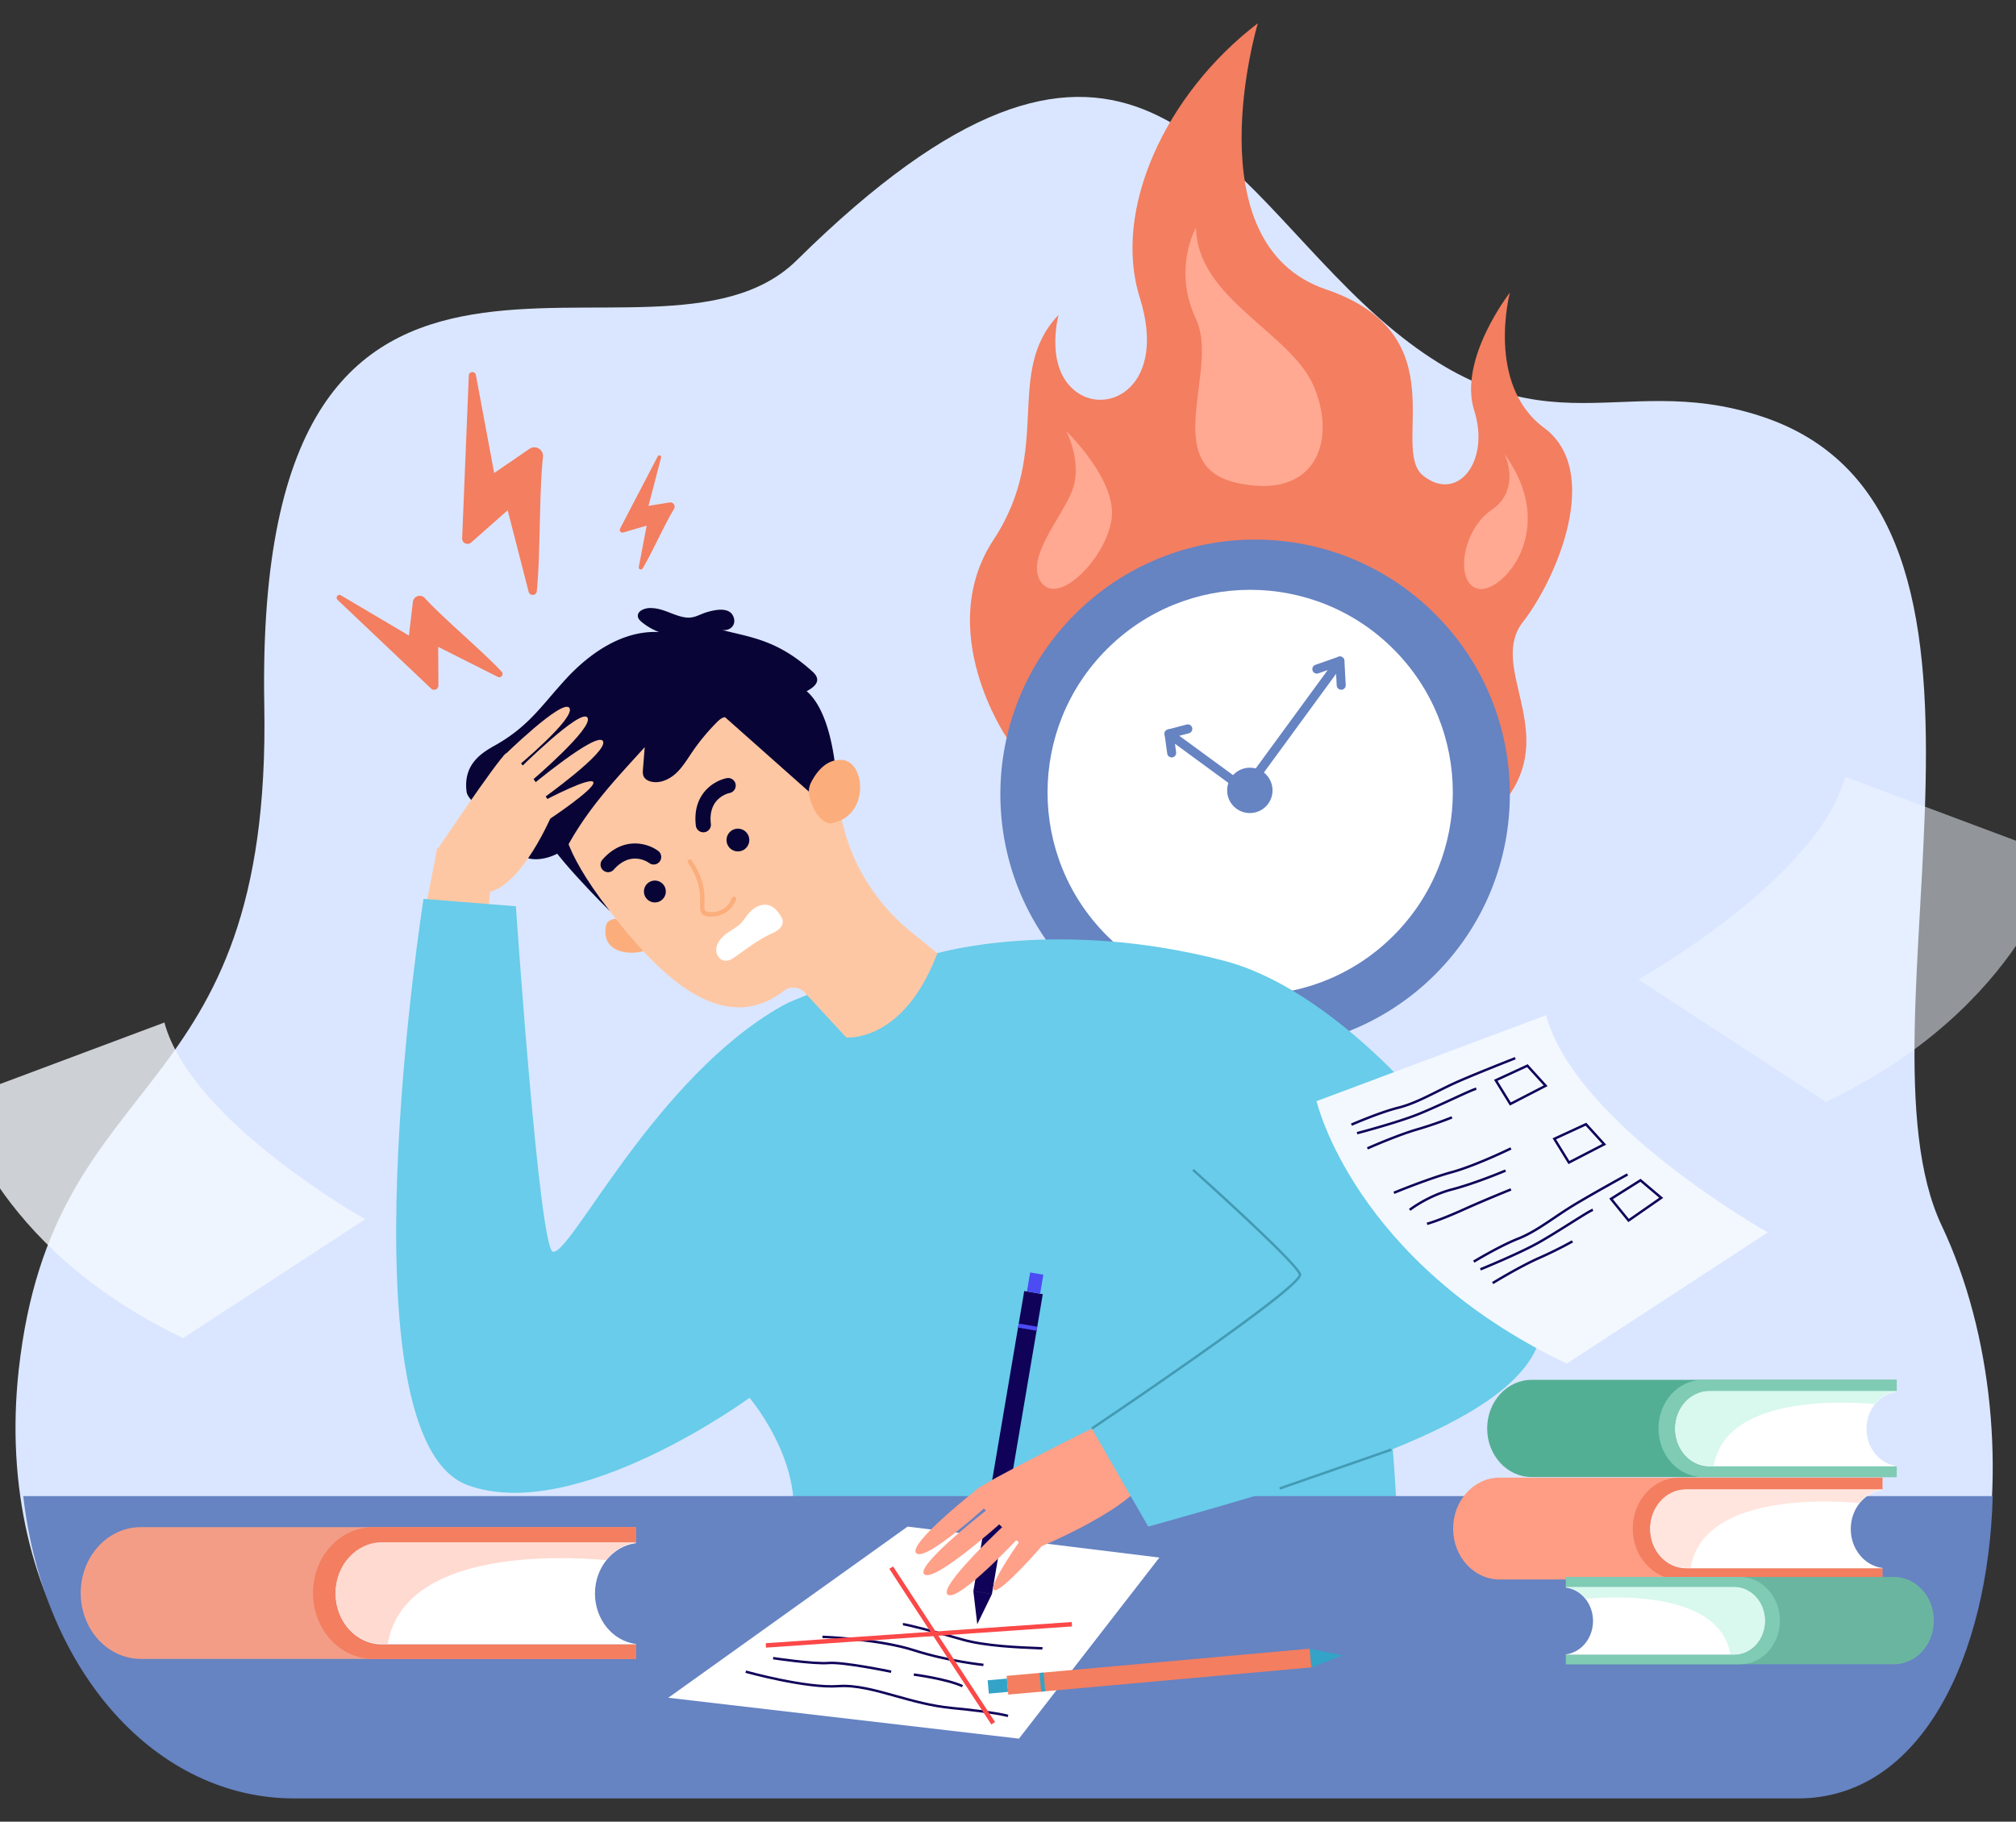 <svg width="260" height="235" fill="none" xmlns="http://www.w3.org/2000/svg"><rect width="100%" height="100%" fill="#333333" stroke="none"/><g clip-path="url(#a)"><path d="M231.749 230.501H37.007c-20.398 0-37.96-23.282-34.59-53.797 4.421-40.019 32.63-33.103 31.668-85.76-1.391-76.202 50.067-39.01 68.664-57.362 41.388-40.868 53.476-12.942 73.03 5.545 22.375 21.145 32.225 8.233 51.441 14.603 37.592 12.432 11.011 78.64 23.201 104.386 13.278 28.039 6.161 72.385-18.672 72.385Z" fill="#DAE6FF"/><path d="M-5.61 141.943s4.305 18.77 29.226 30.673l23.486-15.336S24.668 144.713 21.2 131.906l-26.81 10.037Z" fill="#F3F8FF" opacity=".8"/><path d="m56.396 109.379-1.732 8.885 8.268-.405.475-4.901-7.011-3.579Z" fill="#FEC7A4"/><path d="M69.23 76.266c.47-4.477.292-12.701.798-17.322.104-.952-.956-1.582-1.746-1.04l-4.548 3.116-2.36-12.643c-.1-.54-.891-.482-.913.066l-.859 20.996a.696.696 0 0 0 1.156.55l4.716-4.163 2.704 10.517c.149.578.989.519 1.052-.075v-.002ZM82.877 73.334c1.166-1.928 2.837-5.69 4.05-7.674a.56.56 0 0 0-.57-.843l-2.723.443 1.624-6.227c.07-.266-.3-.41-.429-.164l-4.859 9.325a.348.348 0 0 0 .406.495l3.022-.881-1.014 5.337c-.056.293.338.445.492.19h.001ZM64.698 86.65c-2.426-2.615-7.424-6.795-9.917-9.504a.885.885 0 0 0-1.53.499l-.512 4.339-8.77-5.183c-.375-.222-.753.28-.437.578l12.077 11.456a.551.551 0 0 0 .93-.404l-.026-4.983 7.683 3.868c.423.212.825-.32.503-.667h-.001Z" fill="#F37E60"/><path d="M180.377 201.619s-83.27 6.457-79.419-1.129c4.817-9.489-4.293-20.172-4.293-20.172s-22.37 16.37-36.332 11.274c-16.65-6.077-5.713-75.639-5.713-75.639l.485.039 7.944.636 3.486.278s3.01 44.281 4.777 44.576c2.341.391 13.18-22.489 29.585-31.737 2.911-1.641 16.606-6.075 19.991-6.778 8.905-1.853 42.381 11.217 42.381 11.217 2.679 3.32 15.937 17.495 17.105 67.435h.003Z" fill="#68CCEA"/><path d="M80.96 118.685s-2.538-.69-2.811.739c-.698 3.639 3.43 3.909 5.325 3.11l-2.512-3.849h-.002Z" fill="#FBAE7C"/><path d="m75.138 113.036.015-.008a15.7 15.7 0 0 1-.47-.51c-6.776-7.72-5.705-19.636 2.579-25.994 6.9-5.297 16.795-4.79 23.115 1.19a17.861 17.861 0 0 1 4.814 7.717c1.514 4.234 2.778 7.884 3.579 11.138 1.326 5.381 4.438 10.152 8.735 13.649l3.38 2.75c-4.398 11.642-11.752 10.859-11.752 10.859l-5.354-5.796a1.984 1.984 0 0 0-2.672-.214c-.005.004-.01.009-.015.011-10.824 8.317-21.906-10.179-25.954-14.791v-.001Z" fill="#FEC7A4"/><path d="M94.828 101.67a.975.975 0 0 0-1.107-1.286c-1.592.316-4.471 2.005-3.977 6.141a.975.975 0 0 0 1.936-.231c-.408-3.396 2.305-3.973 2.42-3.995a.975.975 0 0 0 .728-.628v-.001ZM84.674 111.45a.975.975 0 0 0 .21-1.683c-1.302-.97-4.486-1.974-7.222 1.164a.976.976 0 0 0 1.47 1.281c2.247-2.579 4.493-.952 4.588-.882a.978.978 0 0 0 .954.12ZM103.567 88.805c4.056 2.73 4.333 12.289 4.333 12.289l-2.871 1.655-11.756-10.438s8.041-5.023 10.296-3.506h-.002Z" fill="#080435"/><path d="M104.395 102.792a2.649 2.649 0 0 1 .214-1.865c.599-1.188 1.876-3.033 3.988-2.895 3.099.202 3.618 7.489-1.572 8.196 0 0-1.76-.114-2.632-3.434l.002-.002ZM92.716 118.111c1.717-.466 2.216-2.052 2.222-2.07a.29.29 0 0 0-.194-.361.291.291 0 0 0-.36.192c-.023.074-.592 1.825-2.737 1.788-.35-.006-.576-.061-.675-.163-.138-.143-.128-.492-.115-.976.03-1.113.082-2.974-1.656-5.555a.29.29 0 0 0-.48.324c1.635 2.426 1.589 4.105 1.558 5.215-.016.6-.029 1.074.274 1.393.217.227.551.332 1.082.342a3.81 3.81 0 0 0 1.08-.127l.001-.002Z" fill="#FBAE7C"/><path d="M72.717 105.922s-.74 3.051 5.943 11.621c0 0-8.634-8.513-8.502-10.402.132-1.89 2.56-1.219 2.56-1.219Z" fill="#080435"/><path d="M96.775 117.594c.59-.589 1.427-1.03 2.242-.852.707.154 1.239.734 1.627 1.345.145.228.28.473.304.741.034.416-.21.815-.532 1.082-.321.267-.713.43-1.092.608-1.578.747-2.975 1.824-4.397 2.837-.464.331-1.001.672-1.56.564-.667-.126-1.07-.887-.99-1.56.081-.674.529-1.248 1.037-1.697.573-.508 1.261-.825 1.847-1.289.61-.482.964-1.231 1.516-1.78l-.002.001Z" fill="#fff"/><path d="M85.666 114.277a1.41 1.41 0 1 1-2.454 1.387 1.41 1.41 0 0 1 2.454-1.387ZM96.336 107.479a1.467 1.467 0 1 1-2.376 1.72 1.467 1.467 0 0 1 2.376-1.72ZM83.824 78.436c-.731.01-1.686.405-1.553 1.124.054.29.283.511.511.699A7.89 7.89 0 0 0 85 81.537c-4.621-.246-8.863 2.632-11.998 6.034-3.135 3.403-4.759 6.103-9.13 8.568-1.598.901-4.168 2.354-3.698 5.987.164 1.27 2.767 2.822 4.035 2.989 1.269.167 2.551-.297 3.63-.989-.95.415-1.577 1.469-1.488 2.501.09 1.033-.505 2.126.1 2.968 1.79 2.497 6.109.699 6.878-.685 2.797-5.035 6.445-8.784 9.822-12.526l-.227 2.815c-.026.32-.048.657.085.949.185.401.627.623 1.061.705 1.123.213 2.275-.324 3.114-1.099.838-.775 1.43-1.772 2.072-2.716a27.009 27.009 0 0 1 3.18-3.85c.244-.244.501-.49.822-.614.434-.169.919-.096 1.382-.066 2.768.184 5.361-1.23 7.773-2.6.75-.425 4.369-1.45 2.402-3.243-4.523-4.126-7.948-4.428-11.818-5.427.993.256 1.999-.481 1.622-1.601-.48-1.424-2.425-.97-3.467-.663-.953.28-1.592.798-2.639.687-1.638-.176-2.916-1.247-4.69-1.223l.001-.002Z" fill="#080435"/><path d="M56.258 109.8s7.829-11.683 8.979-12.593c1.149-.91 6.242 7.221 6.242 7.221s-3.407 8.505-7.61 10.383c-4.205 1.878-7.611-5.011-7.611-5.011Z" fill="#FEC7A4"/><path d="M70.69 105.786s6.082-4.016 5.84-4.863c-.241-.848-6.163 2.261-6.163 2.261l.323 2.602ZM69.854 103.121s8.664-6.161 7.911-7.515c-.752-1.353-9.523 5.979-9.523 5.979l1.612 1.536ZM68.537 100.743s8.093-6.894 7.225-8.176c-.868-1.283-8.965 6.788-8.965 6.788l1.74 1.388Z" fill="#FEC7A4"/><path d="M66.646 98.946s7.674-6.368 6.787-7.627c-.886-1.259-8.527 6.239-8.527 6.239l1.74 1.388Z" fill="#FEC7A4"/><path d="M3 192.999c2.635 22.931 17.262 39 34.945 39h193.938c15.943 0 24.553-18.411 25.117-39H3Z" fill="#6683C2"/><path d="M129.832 95.152s-9.43-13.774-1.683-25.545c7.746-11.771 1.256-21.505 8.375-28.992 0 0-1.885 6.855 2.304 9.944 4.187 3.089 11.725-.848 8.165-12.175C143.434 27.056 150.309 12.11 162.22 3c0 0-8.504 28.451 8.77 34.324 17.273 5.874 8.166 20.549 12.563 24.046s8.667-1.795 6.574-8.423c-2.094-6.628 4.599-15.194 4.599-15.194s-3.133 11.846 4.404 17.43c7.538 5.583 1.674 19.402-2.723 25.055-4.397 5.653 4.172 13.665-1.683 22.222-5.855 8.556-64.891-7.309-64.891-7.309h-.001Z" fill="#F37E60"/><path d="M185.1 125.693c12.83-12.83 12.83-33.632 0-46.462-12.831-12.83-33.632-12.83-46.463 0-12.83 12.83-12.83 33.632 0 46.462 12.831 12.83 33.632 12.83 46.463 0Z" fill="#6683C2"/><path d="M179.714 120.701c10.206-10.207 10.206-26.754 0-36.96-10.206-10.207-26.754-10.207-36.96 0-10.207 10.206-10.207 26.753 0 36.96 10.206 10.206 26.754 10.206 36.96 0Z" fill="#fff"/><path d="M161.191 104.885a2.924 2.924 0 1 0 0-5.85 2.925 2.925 0 1 0 0 5.85Z" fill="#6683C2"/><path d="m160.367 102.275-.472-.345a.58.58 0 0 1 .684-.938l.004.003 10.646-14.555-1.206.423a.58.58 0 1 1-.384-1.095l2.971-1.04a.579.579 0 0 1 .659.89l-12.092 16.531a.581.581 0 0 1-.811.127l.001-.001Z" fill="#6683C2"/><path d="M172.632 88.865a.58.58 0 0 1-.238-.438l-.167-3.122a.58.58 0 0 1 1.161-.062l.166 3.121a.58.58 0 0 1-.922.501ZM150.766 97.595a.577.577 0 0 1-.232-.39l-.341-2.459a.581.581 0 0 1 .917-.55l10.992 8.055a.581.581 0 0 1 .126.811l-.345.473a.58.58 0 1 1-.937-.685l.003-.004-9.418-6.9.152 1.1a.58.58 0 0 1-.917.55v-.001Z" fill="#6683C2"/><path d="M150.418 95.134a.582.582 0 0 1 .195-1.032l2.466-.645a.583.583 0 0 1 .295 1.125l-2.466.645a.582.582 0 0 1-.49-.093Z" fill="#6683C2"/><path d="M154.248 29.354s-3.072 5.34 0 11.816c3.071 6.477-4.885 18.9 5.304 21.133 10.189 2.234 12.842-5.443 9.91-12.424-2.931-6.979-15.075-11.32-15.215-20.526l.001.001ZM137.502 55.605s2.094 3.98.838 7.503c-1.257 3.522-6.282 8.965-4.048 12.037 2.234 3.071 8.375-3.152 9.072-8.207.697-5.056-5.862-11.333-5.862-11.333ZM194.034 58.563s2.234 4.557-1.675 7.22c-3.908 2.661-4.746 9.598-1.674 10.178 3.071.58 10.469-7.596 3.349-17.396v-.002Z" fill="#FFA892"/><path d="M18.165 197.001h63.852v2.015h-32.76c-3.301 0-5.977 2.932-5.977 6.548 0 3.617 2.676 6.549 5.977 6.549h32.76v1.888H18.166c-4.286 0-7.759-3.806-7.759-8.5s3.473-8.5 7.758-8.5Z" fill="#F39D87"/><path d="M40.367 205.501c0-4.694 3.475-8.5 7.759-8.5h33.89v2.015H49.255c-3.301 0-5.977 2.932-5.977 6.548 0 3.617 2.676 6.549 5.977 6.549h32.76v1.888h-33.89c-4.285 0-7.758-3.806-7.758-8.5Z" fill="#F37E60"/><path d="M49.259 199.023h32.76v.046c-2.977.375-5.288 3.143-5.288 6.503 0 3.36 2.312 6.128 5.288 6.503v.045H49.26c-3.301 0-5.978-2.931-5.978-6.548s2.677-6.549 5.978-6.549Z" fill="#fff"/><path d="M43.281 205.501c0-3.616 2.677-6.547 5.978-6.547h32.76v.045c-1.538.193-2.899 1.028-3.855 2.252-6.553-.568-26.095-1.231-28.154 10.798h-.751c-3.301 0-5.978-2.931-5.978-6.548Z" fill="#FFDAD0"/><path d="M193.404 190.615h49.366v1.558h-25.327c-2.553 0-4.622 2.266-4.622 5.063 0 2.796 2.069 5.062 4.622 5.062h25.327v1.46h-49.366c-3.313 0-5.998-2.942-5.998-6.571 0-3.63 2.685-6.572 5.998-6.572Z" fill="#FF9D84"/><path d="M210.57 197.187c0-3.63 2.686-6.572 5.998-6.572h26.201v1.558h-25.327c-2.552 0-4.622 2.266-4.622 5.063 0 2.796 2.07 5.062 4.622 5.062h25.327v1.46h-26.201c-3.313 0-5.998-2.942-5.998-6.571Z" fill="#F37E60"/><path d="M217.449 192.178h25.328v.035c-2.301.29-4.088 2.43-4.088 5.028 0 2.598 1.787 4.738 4.088 5.028v.035h-25.328c-2.552 0-4.621-2.267-4.621-5.063s2.069-5.063 4.621-5.063Z" fill="#fff"/><path d="M212.828 197.186c0-2.795 2.069-5.061 4.621-5.061h25.328v.035c-1.189.149-2.241.794-2.98 1.741-5.066-.44-20.175-.952-21.767 8.348h-.581c-2.552 0-4.621-2.266-4.621-5.063Z" fill="#FFE5DE"/><path d="M197.519 178.001h47.095v1.486h-24.162c-2.434 0-4.409 2.162-4.409 4.829 0 2.668 1.975 4.83 4.409 4.83h24.162v1.393h-47.095c-3.16 0-5.722-2.806-5.722-6.268 0-3.463 2.562-6.269 5.722-6.269v-.001Z" fill="#53AF94"/><path d="M213.891 184.269c0-3.462 2.562-6.268 5.722-6.268h24.996v1.486h-24.162c-2.434 0-4.409 2.162-4.409 4.829 0 2.668 1.975 4.83 4.409 4.83h24.162v1.393h-24.996c-3.16 0-5.722-2.806-5.722-6.268v-.002Z" fill="#7FCBB4"/><path d="M220.456 179.492h24.162v.033c-2.196.277-3.9 2.318-3.9 4.797 0 2.479 1.705 4.519 3.9 4.796v.033h-24.162c-2.435 0-4.409-2.162-4.409-4.829 0-2.668 1.974-4.83 4.409-4.83Z" fill="#fff"/><path d="M216.048 184.269c0-2.666 1.974-4.829 4.409-4.829h24.162v.033c-1.135.142-2.138.758-2.843 1.661-4.833-.42-19.247-.908-20.766 7.965h-.554c-2.435 0-4.409-2.162-4.409-4.83h.001Z" fill="#D9F8EE"/><path d="M265.602 110.552s-4.434 19.339-30.114 31.604l-24.199-15.802s23.115-12.949 26.689-26.145l27.624 10.343Z" fill="#F3F8FF" opacity=".5"/><path d="m117.049 196.934-30.862 22.078 45.225 5.276 18.111-23.36-32.474-3.994Z" fill="#fff"/><path d="m134.484 166.949-2.39-.406-6.558 38.693 2.39.405 6.558-38.692ZM126.035 209.526l-.504-4.284 2.391.404-1.887 3.88Z" fill="#100259"/><path d="m134.559 164.437-1.7-.288-.415 2.453 1.699.288.416-2.453ZM133.773 171.147l-2.39-.405-.088.518 2.39.405.088-.518Z" fill="#4C4BF4"/><path d="M140.811 184.284s-13.875 6.866-15.034 7.99c-1.159 1.124 6.983 7.85 6.983 7.85s12.205-4.829 14.859-9.148c2.654-4.318-6.808-6.692-6.808-6.692Z" fill="#FFA089"/><path d="M134.356 199.456s-5.257 6.061-6.147 5.676c-.891-.386 3.354-6.402 3.354-6.402l2.793.726ZM131.57 198.16s-7.969 8.57-9.338 7.554c-1.369-1.015 7.894-9.534 7.894-9.534l1.444 1.98ZM129.169 196.378s-8.687 7.841-9.963 6.71c-1.274-1.131 8.697-8.808 8.697-8.808l1.266 2.099v-.001Z" fill="#FFA089"/><path d="M127.477 194.059s-8.053 7.459-9.299 6.31c-1.247-1.148 8.034-8.409 8.034-8.409l1.266 2.099h-.001ZM140.812 184.284l5.839-3.87 3.618 7.541-4.835 3.047-4.622-6.718Z" fill="#FFA089"/><path d="M120.883 122.967s15.659-4.603 36.993.974c18.768 4.906 40.462 33.901 41.007 46.141.544 12.239-25.733 19.827-50.795 26.854l-7.278-12.651s26.677-21.615 26.377-25.066c-.301-3.453-34.987-15.691-34.987-15.691l-11.317-20.56v-.001Z" fill="#68CCEA"/><path d="m129.822 216.189.217 2.415 39.087-3.509-.217-2.415-39.087 3.509Z" fill="#F37E60"/><path d="m173.153 213.528-4.014 1.577-.217-2.415 4.231.838ZM127.377 216.761l.154 1.717 2.479-.223-.154-1.716-2.479.222ZM134.064 215.808l.217 2.415.524-.047-.217-2.415-.524.047Z" fill="#33A4C7"/><path d="m140.902 184.415-.175-.261c.068-.045 6.837-4.587 13.495-9.282 3.911-2.757 7.017-5.026 9.234-6.742 3.814-2.955 4.068-3.573 4.055-3.691-.375-1.249-10.053-10.102-13.75-13.407l.208-.233c.546.486 13.364 11.96 13.843 13.553.151.506-1.223 2.182-13.307 10.706-6.695 4.723-13.535 9.313-13.603 9.359v-.002Z" fill="#449AB4"/><path d="M129.957 221.504c-.015-.004-1.596-.474-7.208-1.014-2.628-.253-5.011-.919-7.315-1.563-2.615-.732-5.085-1.422-7.314-1.257-4.137.308-11.901-1.848-11.98-1.869l.085-.302c.078.022 7.789 2.164 11.872 1.86 2.282-.17 4.778.528 7.421 1.267 2.291.64 4.66 1.304 7.26 1.553 5.661.543 7.207 1.007 7.271 1.026l-.092.301v-.002ZM114.899 215.804c-.062-.013-6.121-1.273-8.036-1.119-1.958.155-6.964-.596-7.175-.628l.047-.311c.051.009 5.183.781 7.104.626 1.961-.155 7.875 1.073 8.125 1.124l-.064.308h-.001ZM124.064 217.658c-1.985-.917-6.186-1.477-6.228-1.483l.04-.311c.174.023 4.292.573 6.318 1.509l-.132.285h.002ZM126.814 214.931c-.046-.005-4.665-.5-9.01-1.901-4.171-1.345-11.081-1.718-11.734-1.718v-.314c.064 0 7.278.265 11.831 1.733 4.314 1.391 8.9 1.883 8.946 1.887l-.033.312v.001ZM134.414 212.8c-.075-.014-.441-.027-.906-.046-1.943-.075-6.493-.25-9.429-1.098-3.72-1.076-7.313-1.974-7.621-1.974h-.002l-.018-.313h.011c.416 0 4.342 1.01 7.717 1.985 2.899.838 7.423 1.012 9.355 1.086.591.022.857.033.951.052l-.058.308Z" fill="#100259"/><path d="M127.848 222.453c-.528-.804-12.945-19.71-13.16-20.087l.495-.284c.192.33 8.68 13.265 13.142 20.058l-.477.313Z" fill="#FB4848"/><path d="m98.78 212.546-.012-.57.006.285-.008-.285c.475-.019 39.062-2.707 39.451-2.735l.04.569c-1.598.111-39.16 2.729-39.478 2.736Z" fill="#FB4848"/><path d="M169.797 142.049s4.752 20.72 32.264 33.859l25.926-16.93s-24.765-13.873-28.594-28.011l-29.596 11.081v.001Z" fill="#F3F8FF"/><path d="m174.353 145.229-.126-.287c.036-.015 3.597-1.581 6.092-2.205 1.657-.414 3.292-1.231 5.021-2.096.843-.421 1.715-.858 2.59-1.242 2.588-1.139 7.385-3.017 7.434-3.037l.114.292c-.049.02-4.84 1.895-7.422 3.032-.868.382-1.736.816-2.576 1.236-1.746.872-3.394 1.697-5.084 2.12-2.469.618-6.007 2.173-6.043 2.188v-.001ZM175.056 146.335l-.079-.303c.051-.014 5.121-1.344 7.827-2.426 1.351-.54 3.035-1.315 4.521-1.999 1.753-.807 2.76-1.265 3.046-1.306l.045.31c-.256.036-1.569.641-2.96 1.28-1.49.685-3.179 1.461-4.537 2.005-2.723 1.09-7.813 2.425-7.863 2.439ZM176.417 148.288l-.128-.287c.038-.016 3.728-1.661 6.375-2.44a49.585 49.585 0 0 0 4.535-1.563l.121.289c-.019.008-1.921.797-4.567 1.575-2.626.772-6.298 2.408-6.335 2.424l-.001.002ZM194.731 142.622l-2.051-3.331 4.344-2.006 2.568 2.825-4.862 2.512h.001Zm-1.599-3.195 1.714 2.784 4.239-2.191-2.139-2.353-3.814 1.762v-.002ZM202.286 150.173l-2.052-3.332 4.345-2.006 2.567 2.826-4.861 2.512h.001Zm-1.6-3.195 1.714 2.783 4.24-2.191-2.139-2.352-3.815 1.761v-.001ZM190.147 162.888l-.163-.268c.034-.021 3.363-2.035 5.755-2.978 1.589-.626 3.102-1.649 4.705-2.73a57.554 57.554 0 0 1 2.408-1.569c2.419-1.466 6.93-3.95 6.976-3.975l.151.275c-.046.025-4.551 2.508-6.965 3.97-.811.491-1.616 1.035-2.395 1.561-1.616 1.092-3.144 2.123-4.766 2.761-2.367.934-5.674 2.934-5.706 2.955v-.002ZM190.985 163.894l-.118-.291c.049-.019 4.904-1.997 7.446-3.422 1.269-.71 2.838-1.698 4.224-2.569 1.634-1.028 2.572-1.613 2.851-1.691l.085.302c-.249.069-1.473.838-2.768 1.653-1.388.874-2.962 1.863-4.237 2.578-2.56 1.434-7.432 3.419-7.481 3.439l-.002.001ZM192.586 165.654l-.164-.267c.035-.021 3.48-2.131 6.004-3.247 2.506-1.109 4.274-2.13 4.292-2.14l.158.272c-.018.009-1.802 1.04-4.324 2.154-2.504 1.108-5.933 3.207-5.966 3.228ZM210.007 157.655l-2.468-3.037 4.048-2.552 2.914 2.468-4.493 3.121h-.001Zm-2.001-2.96 2.062 2.537 3.919-2.722-2.426-2.055-3.555 2.241v-.001ZM179.832 154.018l-.121-.29c.043-.018 4.39-1.818 7.502-2.673 3.088-.849 7.538-3.027 7.582-3.049l.14.282c-.045.022-4.521 2.213-7.639 3.07-3.092.85-7.421 2.643-7.464 2.661v-.001ZM181.904 156.193l-.193-.247c.024-.018 2.376-1.839 5.51-2.66 3.091-.808 6.845-2.406 6.883-2.422l.124.29c-.038.016-3.813 1.622-6.926 2.437-3.072.804-5.374 2.584-5.396 2.602h-.002ZM184.079 158.025l-.079-.303c.015-.004 1.519-.408 4.604-1.796 3.105-1.398 6.174-2.621 6.204-2.633l.117.292c-.03.012-3.092 1.234-6.191 2.628-3.115 1.402-4.592 1.797-4.653 1.812h-.002Z" fill="#100259"/><path d="M244.268 203.428h-42.323v1.335h21.714c2.188 0 3.962 1.943 3.962 4.34s-1.774 4.34-3.962 4.34h-21.714v1.251h42.323c2.84 0 5.142-2.521 5.142-5.634 0-3.111-2.302-5.633-5.142-5.633v.001Z" fill="#6AB59F"/><path d="M229.551 209.062c0-3.112-2.303-5.634-5.143-5.634h-22.463v1.335h21.714c2.188 0 3.962 1.943 3.962 4.34s-1.774 4.34-3.962 4.34h-21.714v1.252h22.463c2.84 0 5.143-2.522 5.143-5.634v.001Z" fill="#7FCBB4"/><path d="M223.659 204.767h-21.714v.03c1.972.248 3.505 2.083 3.505 4.31 0 2.228-1.531 4.062-3.505 4.311v.029h21.714c2.188 0 3.962-1.942 3.962-4.34 0-2.397-1.774-4.34-3.962-4.34Z" fill="#fff"/><path d="M227.621 209.062c0-2.398-1.774-4.34-3.962-4.34h-21.714v.029c1.021.129 1.921.681 2.556 1.493 4.343-.378 17.295-.816 18.66 7.156h.498c2.188 0 3.962-1.942 3.962-4.339v.001Z" fill="#D9F8EE"/><path d="m179.376 186.858-14.392 5.011.104.297 14.391-5.011-.103-.297Z" fill="#449AB4"/></g><defs><clipPath id="a"><path fill="#fff" d="M0 0h260v235H0z"/></clipPath></defs></svg>